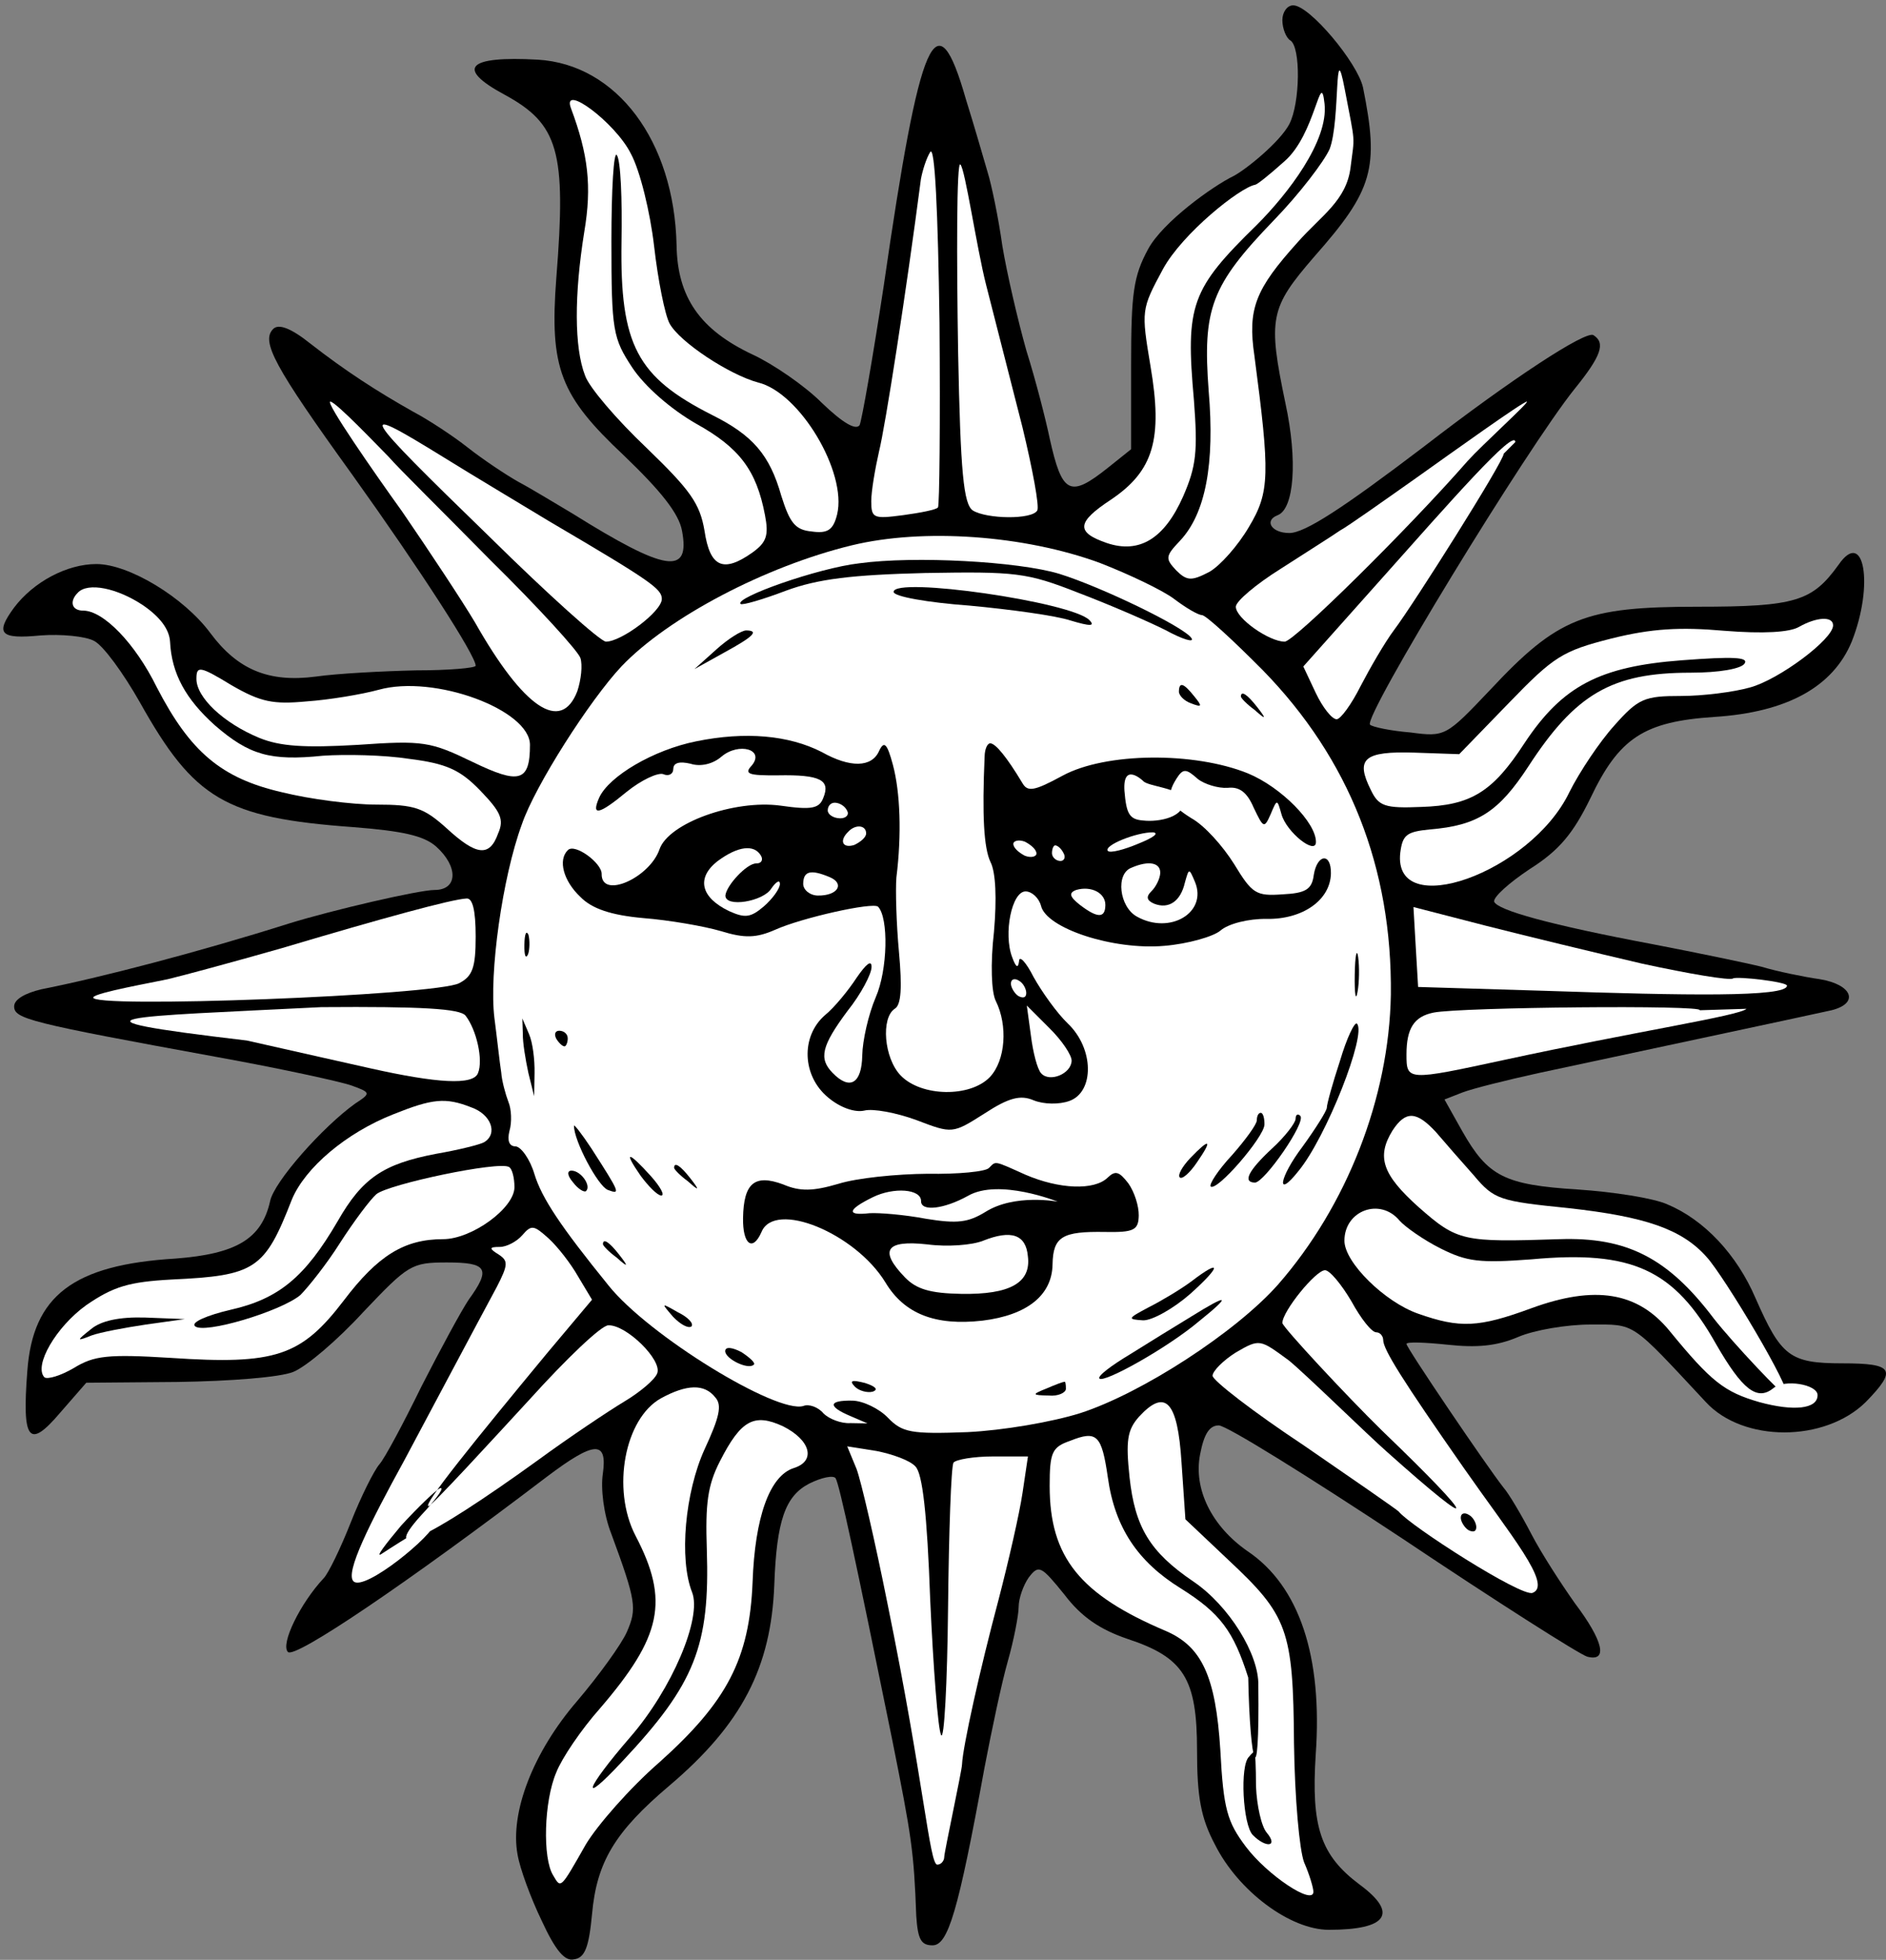 <?xml version="1.0" encoding="UTF-8" standalone="no"?>
<!DOCTYPE svg PUBLIC "-//W3C//DTD SVG 1.1//EN" "http://www.w3.org/Graphics/SVG/1.1/DTD/svg11.dtd">
<svg xmlns="http://www.w3.org/2000/svg" xmlns:xl="http://www.w3.org/1999/xlink" xmlns:dc="http://purl.org/dc/elements/1.1/" version="1.1" viewBox="40 60 284 295" width="284" height="295">
  <rect x="40" y="60" width="284" height="295" fill="#808080" stroke="none"/>
  <defs>
    <clipPath id="artboard_clip_path">
      <path d="M 40 60 L 324 60 L 324 355 L 40 355 Z"/>
    </clipPath>
  </defs>
  <g id="Sun_In_His_Splendor_(1)" fill-opacity="1" stroke-opacity="1" stroke="none" fill="none" stroke-dasharray="none">
    <title>Sun In His Splendor (1)</title>
    <g id="Sun_In_His_Splendor_(1)_Layer_2" clip-path="url(#artboard_clip_path)">
      <title>Layer 2</title>
      <g id="Graphic_703">
        <path d="M 233.103 63.023 C 233.103 64.308 233.687 65.709 234.271 66.06 C 235.906 66.994 235.789 75.521 234.154 78.674 C 232.753 81.361 227.62 85.525 225.744 86.5 C 222.625 88.014 215.115 93.392 212.896 97.48 C 210.677 101.568 210.326 104.137 210.326 114.883 L 210.326 127.615 L 206.822 130.418 C 201.099 134.973 199.931 134.389 198.062 125.98 C 197.478 123.176 195.96 117.219 194.558 112.781 C 193.273 108.226 191.638 101.217 190.937 97.012 C 190.353 92.808 189.302 87.785 188.718 85.916 C 188.134 83.93 186.732 79.025 185.447 74.937 C 181.009 59.402 178.556 65.125 173.066 103.086 C 171.431 113.832 169.796 123.176 169.445 123.994 C 168.861 124.812 166.876 123.644 163.722 120.607 C 161.152 118.037 156.363 114.766 153.326 113.365 C 145.384 109.627 141.997 104.721 141.88 96.896 C 141.529 81.244 132.886 69.68 120.972 68.98 C 110.343 68.396 108.591 70.264 115.949 74.236 C 124.126 78.674 125.294 82.762 123.775 101.801 C 122.724 115.467 124.359 119.555 133.937 128.549 C 139.544 133.922 142.23 137.31 142.697 139.879 C 143.982 146.654 140.244 146.07 126.228 137.31 C 123.658 135.791 120.038 133.572 118.052 132.521 C 116.183 131.469 112.679 129.133 110.46 127.381 C 108.24 125.629 104.503 123.176 102.283 122.008 C 96.677 118.855 92.005 115.818 86.749 111.73 C 83.829 109.394 81.96 108.693 81.142 109.51 C 79.273 111.379 81.259 115.117 93.056 131.469 C 103.335 145.836 111.628 158.685 111.628 160.203 C 111.628 160.553 107.54 160.904 102.634 160.904 C 97.611 161.021 90.837 161.371 87.566 161.838 C 80.441 162.773 75.769 160.787 71.681 155.297 C 67.71 149.924 59.417 144.902 54.511 144.902 C 50.072 144.902 45.05 147.588 42.13 151.443 C 39.21 155.414 40.027 156.232 46.101 155.648 C 49.138 155.414 52.876 155.764 54.161 156.465 C 55.562 157.166 58.599 161.371 61.052 165.693 C 69.228 180.293 73.9 183.096 93.173 184.498 C 100.648 185.082 103.802 185.783 105.671 187.418 C 109.058 190.455 108.941 193.959 105.437 193.959 C 103.101 193.959 90.019 196.996 83.595 198.982 C 69.929 203.303 55.095 207.158 46.218 208.91 C 43.765 209.494 42.13 210.428 42.13 211.48 C 42.13 213.348 44.349 213.932 72.499 219.072 C 82.193 220.824 91.304 222.809 92.939 223.393 C 95.859 224.445 95.859 224.561 93.523 226.08 C 88.617 229.584 81.259 237.877 80.675 240.797 C 79.39 246.52 75.536 248.74 66.425 249.441 C 51.007 250.375 44.933 255.047 44.115 266.377 C 43.298 276.889 44.349 278.174 49.021 272.684 L 52.992 268.129 L 66.775 268.012 C 74.718 267.895 82.193 267.311 84.179 266.494 C 86.165 265.676 90.837 261.705 94.691 257.5 C 101.466 250.375 101.933 250.025 107.306 250.025 C 113.38 250.025 113.964 250.959 110.576 255.631 C 109.408 257.383 106.255 263.223 103.451 268.713 C 100.765 274.203 97.962 279.459 97.144 280.393 C 96.326 281.328 94.341 285.299 92.822 289.154 C 91.304 293.008 89.435 296.863 88.734 297.563 C 85.23 301.301 82.193 307.492 83.361 308.66 C 84.413 309.711 101.349 298.264 122.374 282.262 C 129.499 276.889 131.484 276.772 130.783 281.795 C 130.433 284.014 130.9 287.986 132.068 290.906 C 135.806 301.068 135.923 302.119 134.404 305.623 C 133.587 307.492 130.199 312.164 126.929 316.018 C 120.271 323.727 116.767 332.838 117.935 339.145 C 118.285 341.248 119.921 345.686 121.556 349.074 C 123.658 353.629 125.06 355.264 126.462 354.914 C 128.097 354.68 128.681 353.045 129.148 348.139 C 129.849 340.313 132.535 335.758 140.828 328.75 C 151.691 319.522 156.13 310.996 156.597 298.498 C 156.947 288.92 158.232 285.182 161.853 283.313 C 163.722 282.379 165.474 282.029 165.824 282.496 C 166.408 283.43 168.861 294.877 174.351 321.859 C 177.271 336.459 177.621 338.678 177.972 348.373 C 178.206 351.877 178.673 352.811 180.425 352.811 C 182.761 352.811 184.279 347.789 188.251 326.063 C 189.302 320.574 190.82 313.332 191.755 310.061 C 192.689 306.791 193.39 303.053 193.39 301.885 C 193.39 300.6 194.091 298.615 194.908 297.447 C 196.427 295.461 196.777 295.695 200.281 300.016 C 202.851 303.404 205.654 305.272 209.742 306.674 C 218.269 309.477 220.255 312.631 220.255 323.494 C 220.255 330.502 220.839 333.656 222.941 337.627 C 226.445 344.635 234.271 350.475 240.111 350.475 C 248.871 350.475 250.623 348.022 244.783 343.701 C 238.826 339.262 237.425 334.94 238.126 324.078 C 239.177 309.361 235.673 298.731 227.847 293.475 C 222.474 289.738 219.671 284.131 220.722 278.875 C 221.306 275.838 222.124 274.553 223.525 274.553 C 224.693 274.553 237.074 282.262 251.207 291.606 C 265.341 301.068 277.839 309.01 279.007 309.361 C 282.16 310.178 281.459 307.025 277.138 301.301 C 275.152 298.498 272.115 293.826 270.597 290.906 C 269.078 287.986 267.21 284.832 266.392 283.897 C 263.822 280.627 251.792 262.873 251.792 262.289 C 251.792 261.938 254.595 262.055 257.982 262.406 C 262.304 262.873 265.341 262.639 268.611 261.238 C 271.064 260.186 275.97 259.369 279.474 259.369 C 286.365 259.369 285.431 258.785 296.878 271.049 C 302.484 277.123 314.748 277.123 320.939 271.049 C 325.728 266.143 325.144 265.209 317.435 265.209 C 309.492 265.209 308.207 264.158 304.353 255.398 C 301.55 248.857 296.644 243.6 291.037 241.264 C 288.935 240.33 282.861 239.395 277.605 239.045 C 266.509 238.344 264.056 237.059 260.201 230.285 L 257.515 225.496 L 260.201 224.445 C 261.72 223.861 266.859 222.576 271.648 221.525 C 282.511 219.189 312.179 212.881 315.8 212.064 C 320.005 211.012 318.953 208.209 314.048 207.391 C 311.595 207.041 307.623 206.223 305.287 205.523 C 302.951 204.939 295.593 203.42 288.935 202.135 C 273.4 199.215 265.457 196.996 264.99 195.711 C 264.873 195.01 267.21 192.908 270.363 190.805 C 274.802 188.002 276.904 185.432 279.474 180.176 C 283.796 171.066 287.533 168.613 298.162 167.912 C 309.142 167.211 316.033 163.357 318.837 156.582 C 322.224 148.055 320.705 139.412 316.851 145.019 C 312.88 150.508 310.427 151.326 295.593 151.326 C 278.656 151.326 274.568 152.961 264.406 163.824 C 257.748 170.832 257.632 170.949 252.376 170.248 C 249.455 170.014 246.652 169.43 246.302 169.08 C 245.251 167.912 269.896 127.498 277.138 118.504 C 281.109 113.598 281.81 111.613 279.941 110.445 C 278.773 109.744 267.677 116.986 254.361 127.264 C 242.214 136.492 236.49 140.23 234.154 140.23 C 231.468 140.23 230.3 138.361 232.402 137.543 C 234.855 136.609 235.439 129.367 233.57 120.723 C 230.884 107.875 231.234 106.357 237.892 98.648 C 246.769 88.603 247.703 85.332 245.251 73.185 C 244.433 69.447 237.191 60.803 234.738 60.803 C 233.804 60.803 233.103 61.855 233.103 63.023 Z" fill="black"/>
      </g>
      <g id="Graphic_702">
        <path d="M 134.988 83.113 C 136.39 85.683 137.908 91.99 138.492 97.012 C 139.076 102.152 140.128 107.408 140.828 108.693 C 142.347 111.496 149.822 116.402 154.144 117.57 C 160.451 119.088 167.576 131.119 166.058 137.426 C 165.474 139.762 164.656 140.346 162.203 139.996 C 159.751 139.762 158.933 138.711 157.648 134.623 C 155.896 128.432 153.326 125.512 147.253 122.476 C 135.923 116.752 133.353 111.963 133.587 96.428 C 133.703 90.004 133.47 84.164 132.886 83.346 C 132.419 82.646 132.068 88.486 132.068 96.312 C 132.068 109.861 132.302 110.912 135.222 115.351 C 137.091 118.154 140.945 121.541 144.8 123.76 C 151.341 127.381 153.91 130.769 155.195 137.543 C 155.779 140.58 155.429 141.631 153.326 143.15 C 148.888 146.303 146.902 145.369 146.085 139.879 C 145.384 135.791 143.982 133.805 137.324 127.381 C 132.886 123.176 128.681 118.271 128.097 116.519 C 126.462 112.314 126.462 104.371 127.98 94.91 C 129.148 88.019 128.564 83.23 125.994 76.338 C 124.476 72.367 132.652 78.441 134.988 83.113 Z" fill="#FFFFFF"/>
      </g>
      <g id="Graphic_701">
        <path d="M 235.439 96.428 C 229.015 103.553 227.847 106.473 228.898 113.598 C 231.234 131.353 231.234 134.039 228.08 139.295 C 226.445 142.098 223.759 145.135 222.124 146.07 C 219.437 147.471 218.736 147.471 217.101 145.836 C 215.466 144.084 215.466 143.734 217.685 141.398 C 221.539 137.31 222.941 129.834 222.007 118.855 C 221.072 106.473 222.357 102.969 231.818 93.158 C 235.673 89.187 239.41 84.281 240.228 82.412 C 241.863 78.09 240.861 64.857 242.5 73.45 C 244.139 82.043 243.991 80.191 243.371 85.201 C 242.75 90.21 238.943 92.457 235.439 96.428 Z" fill="#FFFFFF"/>
      </g>
      <g id="Graphic_700">
        <path d="M 181.242 136.375 C 181.009 136.726 178.556 137.193 175.986 137.543 C 171.548 138.127 171.197 138.01 171.197 135.441 C 171.197 133.922 171.781 130.535 172.365 127.965 C 173.3 124.228 176.453 104.021 178.673 86.967 C 178.906 85.683 179.49 83.814 180.074 82.879 C 180.775 81.828 181.242 91.756 181.476 108.576 C 181.593 123.644 181.476 136.141 181.242 136.375 Z" fill="#FFFFFF"/>
      </g>
      <g id="Graphic_699">
        <path d="M 229.249 93.859 C 219.32 103.553 218.503 105.889 219.787 120.256 C 220.371 127.965 220.138 130.185 218.152 134.74 C 215.349 141.047 211.611 143.383 206.705 141.748 C 201.917 140.113 202.15 138.594 207.29 135.207 C 213.714 130.885 215.115 126.096 213.246 115.117 C 211.845 106.707 211.845 106.59 215.115 100.517 C 218.035 95.144 226.731 88.201 229.009 87.812 C 229.346 87.754 231.142 86.316 233.361 84.33 C 238.15 80.242 238.843 70.024 239.454 75.626 C 240.065 81.228 233.921 89.187 229.249 93.859 Z" fill="#FFFFFF"/>
      </g>
      <g id="Graphic_698">
        <path d="M 188.484 102.853 C 189.886 108.342 192.339 117.92 193.974 124.344 C 195.492 130.652 196.544 136.258 196.193 136.842 C 195.376 138.244 188.601 138.127 186.499 136.842 C 185.097 135.908 184.63 131.119 184.279 113.131 C 184.046 99.115 184.034 84.065 184.618 84.766 C 185.319 85.35 187.083 97.363 188.484 102.853 Z" fill="#FFFFFF"/>
      </g>
      <g id="Graphic_697">
        <path d="M 106.722 128.783 C 111.044 131.469 118.285 135.791 122.724 138.478 C 138.025 147.471 139.66 148.639 139.66 150.158 C 139.66 152.027 133.587 156.582 131.251 156.582 C 130.433 156.582 122.49 149.457 113.73 140.814 C 93.99 121.658 93.29 120.49 106.722 128.783 Z" fill="#FFFFFF"/>
      </g>
      <g id="Graphic_696">
        <path d="M 261.019 129.367 C 252.025 139.646 234.855 156.582 233.453 156.582 C 231.117 156.582 226.095 153.078 226.095 151.326 C 226.095 150.508 229.132 147.939 232.869 145.603 C 236.49 143.266 240.578 140.697 241.746 139.879 C 243.031 139.178 248.287 135.441 253.427 131.82 C 258.683 128.082 269.334 120.452 269.918 120.452 C 270.385 120.452 263.121 127.031 261.019 129.367 Z" fill="#FFFFFF"/>
      </g>
      <g id="Graphic_695">
        <path d="M 98.546 128.783 C 99.831 130.301 106.839 137.193 113.847 144.318 C 120.972 151.326 127.046 157.984 127.396 159.035 C 127.747 160.086 127.513 162.305 126.929 164.057 C 124.476 170.365 118.869 166.627 111.511 153.662 C 109.642 150.508 104.62 142.916 100.531 136.959 C 96.326 131.119 88.926 120.452 89.744 120.452 C 90.561 120.452 97.144 127.381 98.546 128.783 Z" fill="#FFFFFF"/>
      </g>
      <g id="Graphic_694">
        <path d="M 266.436 128.286 C 266.436 129.454 252.843 150.975 249.923 154.83 C 248.521 156.699 246.302 160.553 244.9 163.24 C 243.498 166.043 241.863 168.262 241.279 168.262 C 240.578 168.262 239.177 166.51 238.126 164.291 L 236.257 160.32 L 247.82 147.355 C 258.332 135.557 268.177 124.326 268.177 126.545 Z" fill="#FFFFFF"/>
      </g>
      <g id="Graphic_692">
        <path d="M 61.519 151.092 C 64.089 152.844 65.49 154.713 65.607 156.582 C 65.841 161.371 67.943 165.225 72.382 169.197 C 77.521 173.635 80.675 174.57 88.617 173.752 C 92.005 173.518 97.845 173.635 101.583 174.219 C 107.189 174.92 109.292 175.855 112.329 179.008 C 115.365 182.162 115.949 183.33 115.015 185.432 C 113.73 189.053 111.745 188.82 107.189 184.615 C 103.802 181.578 102.4 181.111 96.677 181.111 C 93.056 181.111 86.632 180.293 82.427 179.242 C 73.316 177.139 68.644 173.168 63.622 163.473 C 60.351 156.816 55.562 151.91 52.525 151.91 C 50.773 151.91 50.423 150.508 51.708 149.223 C 53.226 147.588 57.665 148.523 61.519 151.092 Z" fill="#FFFFFF"/>
      </g>
      <g id="Graphic_691">
        <path d="M 316.033 154.129 C 316.033 156.232 307.857 162.305 303.535 163.473 C 301.082 164.174 296.41 164.758 293.14 164.758 C 287.65 164.758 286.716 165.109 283.095 169.197 C 280.875 171.65 277.839 176.205 276.32 179.242 C 270.48 191.389 249.689 198.748 250.857 188.352 C 251.207 185.666 251.792 185.199 255.296 184.848 C 262.537 184.264 265.691 182.162 270.13 175.387 C 277.255 164.408 282.744 161.254 294.541 161.254 C 298.863 161.254 302.25 160.67 302.718 159.853 C 303.302 158.918 300.966 158.801 293.257 159.385 C 280.875 160.32 275.269 163.24 269.546 171.883 C 264.757 179.242 261.486 181.227 254.011 181.461 C 248.521 181.695 247.587 181.344 246.419 178.891 C 244.083 174.219 245.367 173.051 252.96 173.285 L 259.734 173.518 L 267.21 165.81 C 273.984 158.801 275.269 157.984 282.628 156.115 C 288.701 154.596 293.023 154.363 299.681 154.947 C 305.521 155.414 309.492 155.18 310.894 154.363 C 313.58 152.844 316.033 152.728 316.033 154.129 Z" fill="#FFFFFF"/>
      </g>
      <g id="Graphic_690">
        <path d="M 86.165 165.576 C 89.552 165.342 94.458 164.525 97.027 163.824 C 105.437 161.488 119.804 166.861 119.804 172.117 C 119.804 177.723 118.169 178.074 111.16 174.687 C 104.853 171.65 103.802 171.416 93.874 172.117 C 85.814 172.584 82.193 172.35 79.04 171.066 C 73.667 168.846 69.579 164.992 69.579 162.189 C 69.579 160.203 70.046 160.203 74.835 163.123 C 79.273 165.693 81.142 166.043 86.165 165.576 Z" fill="#FFFFFF"/>
      </g>
      <g id="Graphic_689">
        <path d="M 111.628 200.967 C 111.628 205.639 111.16 206.924 109.175 207.975 C 105.904 209.844 52.889 211.856 54.057 210.104 C 54.408 209.403 63.154 207.859 65.257 207.391 C 67.242 206.924 75.068 204.822 82.427 202.719 C 97.728 198.164 108.007 195.361 110.226 195.244 C 111.16 195.127 111.628 196.996 111.628 200.967 Z" fill="#FFFFFF"/>
      </g>
      <g id="Graphic_688">
        <path d="M 287.3 205.055 C 294.308 206.574 300.498 207.625 300.966 207.275 C 301.55 206.924 309.086 207.779 309.086 208.363 C 309.086 210.115 293.724 209.844 272.816 209.143 L 253.544 208.559 L 253.193 202.602 L 252.843 196.529 L 263.705 199.332 C 269.662 200.85 280.291 203.42 287.3 205.055 Z" fill="#FFFFFF"/>
      </g>
      <g id="Graphic_687">
        <path d="M 110.109 212.881 C 111.745 214.984 112.796 219.539 111.978 221.525 C 111.277 223.393 105.788 223.043 95.859 220.824 C 93.29 220.24 84.88 218.371 77.171 216.619 C 47.168 213.086 58.724 213.086 88.384 211.596 C 103.568 211.48 109.292 211.83 110.109 212.881 Z" fill="#FFFFFF"/>
      </g>
      <g id="Graphic_686">
        <path d="M 302.993 211.845 C 301.942 212.896 286.482 215.217 266.509 219.539 C 251.908 222.693 251.792 222.693 251.792 218.721 C 251.792 214.75 252.96 212.998 255.88 212.414 C 259.968 211.596 296.761 211.246 295.943 212.064 Z" fill="#FFFFFF"/>
      </g>
      <g id="Graphic_685">
        <path d="M 110.927 226.664 C 113.964 227.715 115.015 230.635 112.913 231.92 C 112.329 232.27 109.058 233.088 105.671 233.672 C 97.728 235.191 94.574 237.293 90.837 243.834 C 85.931 252.244 81.96 255.514 74.718 257.15 C 71.214 257.967 68.761 259.018 69.345 259.602 C 70.63 260.887 82.31 257.383 85.23 254.93 C 86.398 253.762 89.201 250.258 91.187 247.105 C 93.29 243.834 95.742 240.564 96.677 239.746 C 98.546 238.227 115.132 234.723 116.65 235.658 C 117.117 235.891 117.468 237.293 117.468 238.695 C 117.468 241.848 111.044 246.52 106.722 246.52 C 100.882 246.52 96.91 248.973 91.771 255.748 C 85.347 264.158 81.492 265.443 65.724 264.391 C 56.263 263.807 54.161 264.041 51.124 265.91 C 49.138 267.078 47.152 267.662 46.685 267.311 C 45.05 265.559 48.437 259.719 52.992 256.449 C 57.081 253.645 59.417 252.945 65.841 252.594 C 78.456 252.01 79.857 251.076 83.945 240.564 C 85.931 235.775 92.122 230.518 99.247 227.715 C 105.087 225.379 107.072 225.145 110.927 226.664 Z" fill="#FFFFFF"/>
      </g>
      <g id="Graphic_684">
        <path d="M 256.23 230.402 C 257.515 231.92 260.085 234.84 261.953 236.943 C 264.99 240.564 265.808 240.797 276.203 241.848 C 287.767 243.133 293.257 245.002 296.994 249.207 C 299.564 252.01 309.904 269.228 309.086 270.162 C 308.736 270.396 300.966 262.172 298.046 258.434 C 291.154 249.324 284.964 246.17 274.802 246.52 C 260.318 246.988 259.5 246.871 253.66 241.732 C 248.171 236.826 247.236 234.139 249.689 230.168 C 251.675 227.131 253.31 227.248 256.23 230.402 Z" fill="#FFFFFF"/>
      </g>
      <g id="Graphic_683">
        <path d="M 250.74 243.717 C 251.558 244.652 254.361 246.637 256.931 247.922 C 260.902 249.908 262.771 250.141 270.597 249.557 C 285.781 248.156 292.089 251.076 298.396 262.289 C 302.367 269.18 304.587 270.932 307.039 268.947 C 308.675 267.545 313.697 268.363 313.697 269.998 C 313.697 272.1 310.076 272.451 304.937 271.049 C 299.681 269.531 297.695 268.012 291.388 260.303 C 286.599 254.463 280.175 253.412 270.597 256.916 C 262.654 259.836 259.851 259.953 253.544 257.734 C 248.521 255.982 242.447 250.025 242.447 246.754 C 242.447 242.199 247.82 240.213 250.74 243.717 Z" fill="#FFFFFF"/>
      </g>
      <g id="Graphic_682">
        <path d="M 127.046 252.127 L 129.148 255.631 L 122.374 263.691 C 111.745 276.539 103.489 286.7 104.541 286.7 C 105.008 286.7 114.314 276.539 119.804 270.582 C 125.294 264.508 130.55 259.486 131.601 259.486 C 134.287 259.369 139.777 264.742 138.96 266.727 C 138.609 267.662 136.39 269.531 134.054 270.932 C 131.718 272.334 125.761 276.305 120.972 279.809 C 104.152 291.957 96.443 295.461 104.152 287.285 C 106.021 285.182 106.956 283.781 106.255 284.014 C 105.671 284.248 102.984 286.818 100.415 289.621 C 97.962 292.541 96.56 294.41 97.378 293.943 C 98.079 293.475 105.411 288.727 105.411 289.311 C 105.411 290.946 94.861 299.65 93.225 298.015 C 91.941 296.73 95.626 289.387 100.882 279.809 C 103.685 274.553 112.445 258.084 114.781 253.762 C 116.533 250.375 116.533 249.791 115.132 248.857 C 113.613 247.922 113.613 247.689 115.249 247.689 C 116.3 247.689 117.818 246.871 118.636 245.936 C 120.038 244.301 120.388 244.418 122.607 246.404 C 124.009 247.689 125.994 250.258 127.046 252.127 Z" fill="#FFFFFF"/>
      </g>
      <g id="Graphic_681">
        <path d="M 243.498 255.865 C 244.9 258.434 246.535 260.537 247.236 260.537 C 247.82 260.537 248.287 261.121 248.287 261.705 C 248.287 263.107 251.207 267.779 260.435 280.977 C 267.443 291.022 273.825 298.588 270.788 299.756 C 269.153 300.457 252.259 289.621 250.623 287.518 C 250.273 287.168 243.849 282.729 236.373 277.59 C 228.781 272.568 222.591 267.779 222.591 267.078 C 222.591 266.377 224.226 264.742 226.095 263.574 C 229.716 261.471 229.716 261.588 234.037 264.742 C 236.373 266.611 245.939 275.969 248.859 278.538 C 263.109 291.27 262.641 289.284 248.158 275.385 C 242.785 270.128 233.103 259.719 233.103 259.135 C 233.103 257.383 238.126 251.193 239.527 251.193 C 240.228 251.193 241.98 253.295 243.498 255.865 Z" fill="#FFFFFF"/>
      </g>
      <g id="Graphic_680">
        <path d="M 147.72 270.348 C 148.771 271.516 148.304 273.385 146.085 278.174 C 143.165 284.598 142.23 294.643 144.216 299.666 C 145.734 303.52 141.179 314.266 134.872 321.508 C 128.097 329.334 127.163 332.137 133.703 325.129 C 144.683 313.449 146.902 307.725 146.435 293.242 C 146.201 286.35 146.552 283.547 148.421 279.926 C 151.574 273.736 153.56 272.684 157.882 274.67 C 162.087 276.772 162.904 279.926 159.517 280.977 C 155.896 282.145 153.677 288.336 153.326 298.147 C 152.859 309.711 149.472 316.135 139.31 325.246 C 134.872 329.1 129.966 334.707 128.214 337.627 C 124.359 344.402 124.476 344.285 123.308 342.299 C 121.673 339.729 121.906 331.086 123.775 326.764 C 124.593 324.662 127.513 320.34 130.316 317.186 C 139.66 306.324 140.828 300.951 135.689 291.139 C 132.068 284.131 134.054 273.502 139.544 270.465 C 143.398 268.363 146.085 268.246 147.72 270.348 Z" fill="#FFFFFF"/>
      </g>
      <g id="Graphic_679">
        <path d="M 217.919 280.16 L 218.503 288.686 L 224.927 294.76 C 233.921 303.17 234.738 305.272 234.855 322.443 C 234.972 330.736 235.673 338.445 236.373 340.313 C 237.191 342.182 237.775 344.168 237.775 344.752 C 237.775 346.854 230.884 342.299 227.613 337.977 C 224.81 334.24 224.226 332.371 223.759 323.377 C 223.058 312.281 220.955 307.842 215.583 305.506 C 202.617 300.016 198.062 294.41 198.062 283.664 C 198.062 278.641 198.412 277.824 201.099 276.889 C 205.187 275.254 205.888 275.955 206.822 282.379 C 207.874 289.971 211.378 295.111 217.802 299.082 C 223.759 302.82 225.744 305.506 227.964 312.514 C 228.213 325.683 229.694 330.72 229.482 313.682 C 229.599 309.01 225.044 301.652 219.671 298.031 C 213.13 293.592 210.91 289.854 210.093 282.379 C 209.509 276.889 209.742 275.254 211.494 273.268 C 215.466 268.947 217.335 270.816 217.919 280.16 Z" fill="#FFFFFF"/>
      </g>
      <g id="Graphic_678">
        <path d="M 177.855 280.744 C 178.906 281.795 179.607 287.752 180.074 300.834 C 180.542 311.113 181.242 320.223 181.71 321.158 C 182.177 322.092 182.644 313.449 182.761 302.002 C 182.878 290.555 183.228 280.744 183.578 280.16 C 183.929 279.693 186.615 279.225 189.535 279.225 L 194.792 279.225 L 193.974 284.715 C 193.507 287.869 191.871 294.994 190.353 300.834 C 187.55 311.346 184.98 322.91 184.863 325.596 C 184.863 326.414 182.188 338.796 182.188 339.497 C 182.188 340.081 181.721 340.665 181.137 340.665 C 179.968 340.665 179.14 328.283 173.65 301.418 C 171.781 292.074 169.679 282.963 168.978 281.094 L 167.576 277.707 L 172.015 278.408 C 174.351 278.875 177.037 279.809 177.855 280.744 Z" fill="#FFFFFF"/>
      </g>
      <g id="Group_706">
        <g id="Graphic_693">
          <path d="M 205.597 144.722 C 210.007 146.435 215.104 148.86 216.834 150.175 C 218.563 151.49 220.413 152.574 220.997 152.584 C 221.581 152.594 225.72 156.405 230.197 160.922 C 243.166 174.233 249.656 190.584 249.439 209.739 C 249.167 225.271 242.809 241.515 232.439 253.367 C 226.123 260.499 211.944 269.714 202.662 272.707 C 198.434 274.035 191.052 275.308 185.674 275.564 C 177.14 275.883 175.859 275.627 173.679 273.369 C 172.417 272.062 169.985 270.851 168.35 270.823 C 164.73 270.759 164.597 271.692 168.076 273.154 L 170.627 274.25 L 168.057 274.205 C 166.654 274.298 164.797 273.564 163.994 272.733 C 163.193 271.784 161.8 271.292 160.976 271.628 C 156.983 272.844 137.68 261.058 131.621 253.476 C 124.416 244.589 121.57 240.334 120.465 236.693 C 119.803 234.462 118.434 232.569 117.617 232.554 C 116.682 232.538 116.346 231.714 116.723 230.202 C 117.096 228.924 117.014 226.936 116.565 225.877 C 116.118 224.701 115.569 222.706 115.475 221.419 C 115.264 220.13 114.862 216.385 114.45 213.224 C 113.631 206.551 115.636 192.1 118.579 184.09 C 120.55 178.284 128.836 165.345 133.598 160.288 C 140.618 152.934 155.238 145.245 168.261 142.084 C 179.054 139.469 194.222 140.552 205.597 144.722 Z" fill="#FFFFFF"/>
        </g>
        <g id="Graphic_677">
          <path d="M 169.382 144.791 C 163.178 145.5 150.6 149.954 151.518 150.904 C 151.748 151.142 154.8 150.261 158.328 148.92 C 163.149 147.135 168.3 146.524 179.286 146.249 C 192.958 146.02 194.591 146.165 202.365 149.222 C 206.891 150.936 212.804 153.493 215.468 154.824 C 218.129 156.272 219.873 156.77 219.418 156.061 C 218.395 154.408 205.885 148.349 199.494 146.368 C 193.335 144.508 177.696 143.651 169.382 144.791 Z" fill="black"/>
        </g>
        <g id="Graphic_676">
          <path d="M 174.564 149.087 C 174.551 149.788 179.676 150.695 185.976 151.155 C 192.157 151.73 199.034 152.668 201.24 153.408 C 204.146 154.276 204.963 154.29 204.045 153.34 C 201.406 150.607 174.604 146.751 174.564 149.087 Z" fill="black"/>
        </g>
        <g id="Graphic_675">
          <path d="M 147.894 157.733 L 144.571 160.713 L 149.054 158.221 C 153.418 155.844 154.368 154.926 152.383 154.891 C 151.682 154.879 149.675 156.129 147.894 157.733 Z" fill="black"/>
        </g>
        <g id="Graphic_674">
          <path d="M 217.525 164.089 C 217.515 164.673 218.319 165.505 219.363 165.873 C 220.988 166.486 221.107 166.371 219.849 164.83 C 218.249 162.816 217.552 162.571 217.525 164.089 Z" fill="black"/>
        </g>
        <g id="Graphic_673">
          <path d="M 226.858 164.836 C 226.854 165.069 227.772 166.02 228.926 166.858 C 230.651 168.407 230.77 168.292 229.284 166.397 C 227.799 164.502 226.874 163.902 226.858 164.836 Z" fill="black"/>
        </g>
        <g id="Graphic_672">
          <path d="M 144.849 171.582 C 138.401 172.871 131.673 176.843 130.215 180.088 C 128.998 182.87 130.17 182.657 134.318 179.225 C 136.57 177.395 139.043 176.27 139.856 176.518 C 140.668 176.883 141.374 176.545 141.389 175.727 C 141.405 174.793 142.343 174.576 143.972 174.954 C 145.482 175.448 147.359 175.014 148.664 173.868 C 151.272 171.694 155.224 172.814 153.196 175.232 C 152.006 176.496 152.703 176.742 157.143 176.703 C 163.57 176.582 165.074 177.425 163.976 180.093 C 163.363 181.718 162.191 181.931 157.53 181.266 C 150.537 180.326 140.662 183.892 139.308 187.84 C 137.831 192.137 130.531 195.397 130.599 191.543 C 130.627 189.908 126.591 186.917 125.521 187.95 C 123.977 189.442 124.856 192.611 127.384 194.992 C 129.106 196.774 132.009 197.759 136.908 198.195 C 140.758 198.496 145.999 199.405 148.556 200.151 C 152.158 201.265 153.912 201.179 156.737 199.943 C 160.74 198.144 171.412 195.76 172.218 196.475 C 173.824 198.139 173.688 205.963 171.862 210.137 C 170.767 212.688 169.88 216.644 169.841 218.863 C 169.768 223.068 167.995 224.205 165.356 221.472 C 163.291 219.333 163.674 217.471 167.622 212.166 C 169.652 209.631 171.223 206.621 171.241 205.57 C 171.262 204.402 170.432 205.089 168.994 207.166 C 167.793 209.015 165.644 211.664 164.222 212.807 C 160.545 216.014 160.791 221.976 164.707 225.199 C 166.549 226.75 168.756 227.489 170.163 227.163 C 171.454 226.835 174.948 227.48 177.966 228.584 C 183.42 230.666 183.42 230.666 188.263 227.596 C 191.926 225.207 193.686 224.77 195.657 225.622 C 197.165 226.233 199.501 226.274 201.029 225.716 C 204.791 224.38 204.788 217.838 200.766 214.029 C 199.158 212.483 196.877 209.289 195.631 207.047 C 194.502 204.808 193.469 203.739 193.453 204.673 C 193.316 205.839 192.969 205.599 192.412 204.071 C 191.072 200.543 192.352 194.14 194.454 194.176 C 195.388 194.193 196.423 195.145 196.753 196.319 C 197.511 199.72 207.617 203.051 215.339 202.368 C 218.848 202.079 222.723 200.978 223.79 200.062 C 224.976 199.032 228.027 198.267 230.713 198.314 C 236.202 198.41 240.342 195.445 240.412 191.474 C 240.467 188.321 238.361 188.518 237.838 191.663 C 237.566 193.878 236.622 194.445 233.114 194.618 C 229.137 194.899 228.559 194.538 225.834 190.051 C 224.129 187.335 221.379 184.249 219.412 183.164 C 215.945 181 215.499 179.824 217.18 177.167 C 218.141 175.665 218.608 175.673 220.334 177.222 C 221.37 178.058 223.462 178.678 224.866 178.586 C 226.622 178.383 227.775 179.221 228.786 181.575 C 230.251 184.638 230.366 184.757 231.339 182.554 C 232.314 180.235 232.314 180.235 232.974 182.583 C 233.744 185.283 238.123 188.747 238.158 186.762 C 238.208 183.842 232.928 178.493 227.941 176.42 C 219.821 173.124 206.501 173.242 200.015 176.75 C 195.651 179.127 194.715 179.228 193.922 177.812 C 191.651 174.034 189.936 171.902 189.119 171.887 C 188.652 171.879 188.285 172.807 188.267 173.858 C 187.878 182.73 188.143 187.641 189.157 189.762 C 189.948 191.294 190.112 195.269 189.674 200.285 C 189.124 205.065 189.282 209.39 189.96 210.687 C 191.766 214.34 191.44 219.591 189.06 222.119 C 186.085 225.222 178.727 225.093 175.629 221.885 C 173.105 219.271 172.627 213.188 174.754 211.823 C 175.698 211.255 175.86 208.688 175.37 203.306 C 174.976 199.093 174.832 193.951 174.981 192.084 C 175.796 185.556 175.556 179.244 174.459 175.136 C 173.582 171.85 173.121 171.491 172.394 172.997 C 171.298 175.548 168.026 175.608 163.746 173.197 C 158.767 170.657 152.235 170.075 144.849 171.582 Z" fill="black"/>
        </g>
        <g id="Graphic_671">
          <path d="M 212.14 177.552 C 212.826 178.382 217.748 178.626 218.186 180.269 C 218.723 182.966 214.495 183.779 212.163 183.504 C 210.063 183.351 209.61 182.525 209.321 179.016 C 209.048 174.572 212.14 177.552 212.14 177.552 Z" fill="#FFFFFF"/>
        </g>
        <g id="Graphic_670">
          <path d="M 167.564 182.025 C 167.904 182.615 167.426 183.191 166.492 183.174 C 165.441 183.156 164.634 182.558 164.644 181.974 C 164.656 181.273 165.131 180.814 165.715 180.825 C 166.416 180.837 167.225 181.318 167.564 182.025 Z" fill="#FFFFFF"/>
        </g>
        <g id="Graphic_669">
          <path d="M 170.424 185.463 C 170.414 186.047 169.584 186.733 168.642 187.184 C 166.88 187.737 166.316 186.559 167.742 185.182 C 168.814 184.033 170.446 184.178 170.424 185.463 Z" fill="#FFFFFF"/>
        </g>
        <g id="Graphic_668">
          <path d="M 211.401 186.996 C 209.283 187.893 207.171 188.441 206.826 188.084 C 206.14 187.254 211.198 185.24 213.651 185.283 C 214.583 185.416 213.637 186.1 211.401 186.996 Z" fill="#FFFFFF"/>
        </g>
        <g id="Graphic_667">
          <path d="M 196.072 188.48 C 196.064 188.948 195.242 189.167 194.314 188.8 C 193.388 188.317 192.583 187.602 192.593 187.018 C 192.601 186.551 193.423 186.331 194.351 186.698 C 195.277 187.182 196.082 187.897 196.072 188.48 Z" fill="#FFFFFF"/>
        </g>
        <g id="Graphic_666">
          <path d="M 200.161 188.435 C 200.502 189.025 200.258 189.605 199.674 189.595 C 198.973 189.583 198.4 188.988 198.41 188.404 C 198.422 187.704 198.664 187.241 198.897 187.245 C 199.248 187.251 199.823 187.728 200.161 188.435 Z" fill="#FFFFFF"/>
        </g>
        <g id="Graphic_665">
          <path d="M 154.595 188.808 C 154.935 189.398 154.691 189.978 153.874 189.964 C 152.472 189.939 149.377 193.273 149.233 194.789 C 149.201 196.658 154.942 195.706 156.144 193.741 C 156.863 192.703 157.453 192.362 157.441 193.063 C 157.429 193.764 156.351 195.264 155.046 196.409 C 153.03 198.126 152.211 198.229 149.777 197.135 C 145.49 195.074 144.84 192.142 148.039 189.628 C 151.116 187.345 153.574 187.038 154.595 188.808 Z" fill="#FFFFFF"/>
        </g>
        <g id="Graphic_664">
          <path d="M 214.713 191.376 C 214.699 192.193 214.092 193.468 213.379 194.156 C 212.547 194.96 212.654 195.546 213.814 196.033 C 216.018 196.889 217.793 195.635 218.425 192.843 C 219.048 190.634 219.048 190.634 219.946 192.752 C 221.852 197.342 216.185 200.747 211.21 197.974 C 208.548 196.525 207.935 191.491 210.404 190.6 C 212.994 189.477 214.739 189.858 214.713 191.376 Z" fill="#FFFFFF"/>
        </g>
        <g id="Graphic_663">
          <path d="M 164.936 192.026 C 167.255 193.001 166.171 194.851 163.135 194.798 C 161.967 194.778 160.93 193.942 160.947 193.007 C 160.979 191.139 162.036 190.807 164.936 192.026 Z" fill="#FFFFFF"/>
        </g>
        <g id="Graphic_662">
          <path d="M 206.45 196.255 C 206.416 198.24 205.248 198.22 202.596 196.188 C 201.098 194.993 200.875 194.405 202.051 193.959 C 204.282 193.297 206.483 194.386 206.45 196.255 Z" fill="#FFFFFF"/>
        </g>
        <g id="Graphic_661">
          <path d="M 194.537 209.481 C 194.525 210.182 194.056 210.291 193.361 209.928 C 192.783 209.568 192.216 208.623 192.226 208.039 C 192.238 207.339 192.824 207.232 193.402 207.593 C 194.097 207.955 194.547 208.898 194.537 209.481 Z" fill="#FFFFFF"/>
        </g>
        <g id="Graphic_660">
          <path d="M 201.369 219.647 C 201.334 221.633 198.04 222.977 196.78 221.553 C 196.206 220.959 195.55 218.378 195.243 215.919 L 194.621 211.352 L 197.951 214.681 C 199.904 216.584 201.383 218.83 201.369 219.647 Z" fill="#FFFFFF"/>
        </g>
        <g id="Graphic_659">
          <path d="M 118.964 202.204 C 118.936 203.839 119.159 204.427 119.524 203.616 C 119.769 202.919 119.794 201.518 119.575 200.696 C 119.237 199.99 118.993 200.569 118.964 202.204 Z" fill="black"/>
        </g>
        <g id="Graphic_658">
          <path d="M 244.001 206.723 C 243.95 209.643 244.163 210.815 244.423 209.301 C 244.681 207.903 244.722 205.568 244.515 204.045 C 244.306 202.64 244.052 203.804 244.001 206.723 Z" fill="black"/>
        </g>
        <g id="Graphic_657">
          <path d="M 241.789 219.652 C 240.679 223.02 239.806 226.159 239.796 226.743 C 239.788 227.21 238.106 229.868 236.191 232.521 C 232.603 237.248 232.077 240.627 235.541 236.248 C 239.719 231.181 245.831 215.634 244.339 214.089 C 243.995 213.733 242.782 216.281 241.789 219.652 Z" fill="black"/>
        </g>
        <g id="Graphic_656">
          <path d="M 118.73 215.635 C 118.707 216.919 119.13 219.497 119.562 221.49 L 120.435 225.01 L 120.496 221.507 C 120.531 219.521 120.226 216.946 119.664 215.651 L 118.654 213.297 L 118.73 215.635 Z" fill="black"/>
        </g>
        <g id="Graphic_655">
          <path d="M 123.741 216.306 C 124.082 216.896 124.655 217.491 125.006 217.497 C 125.239 217.501 125.483 216.921 125.493 216.337 C 125.505 215.636 124.93 215.159 124.229 215.147 C 123.645 215.136 123.403 215.6 123.741 216.306 Z" fill="black"/>
        </g>
        <g id="Graphic_654">
          <path d="M 229.249 228.662 C 229.238 229.246 227.563 231.553 225.537 233.854 C 223.394 236.153 222.072 238.233 222.3 238.587 C 223.22 239.421 230.374 231.135 230.406 229.266 C 230.423 228.332 230.203 227.51 229.853 227.504 C 229.503 227.498 229.261 227.961 229.249 228.662 Z" fill="black"/>
        </g>
        <g id="Graphic_653">
          <path d="M 235.094 228.413 C 235.084 228.997 233.529 231.073 231.511 232.907 C 227.948 236.233 227.1 237.97 228.969 238.003 C 230.37 238.027 236.721 228.909 235.803 227.959 C 235.459 227.602 235.106 227.713 235.094 228.413 Z" fill="black"/>
        </g>
        <g id="Graphic_652">
          <path d="M 126.433 229.437 C 126.394 231.656 130.013 238.495 131.521 239.105 C 133.494 239.841 133.381 239.605 129.06 232.871 C 127.58 230.626 126.437 229.204 126.433 229.437 Z" fill="black"/>
        </g>
        <g id="Graphic_651">
          <path d="M 219.22 234.328 C 218.03 235.592 217.307 236.865 217.651 237.221 C 217.995 237.577 219.181 236.547 220.261 234.93 C 222.658 231.467 222.195 231.226 219.22 234.328 Z" fill="black"/>
        </g>
        <g id="Graphic_650">
          <path d="M 136.465 236.972 C 137.606 238.511 138.983 239.937 139.567 239.947 C 140.151 239.957 139.472 238.66 137.983 236.999 C 134.544 233.2 133.844 233.188 136.465 236.972 Z" fill="black"/>
        </g>
        <g id="Graphic_649">
          <path d="M 188.938 235.785 C 188.461 236.361 184.248 236.755 179.694 236.675 C 175.02 236.711 169.052 237.307 166.233 238.193 C 162.475 239.295 160.488 239.377 157.937 238.281 C 153.642 236.688 151.983 238.061 151.891 243.316 C 151.822 247.287 153.32 248.481 154.657 245.467 C 156.611 240.595 168.79 245.597 173.333 253.036 C 176.171 257.758 180.812 259.592 187.952 258.782 C 194.625 257.964 198.416 254.993 198.497 250.321 C 198.571 246.117 199.986 245.324 206.409 245.436 C 210.731 245.511 211.437 245.173 211.476 242.954 C 211.501 241.553 210.837 239.438 209.925 238.138 C 208.554 236.361 207.974 236.118 206.786 237.265 C 204.766 239.216 199.512 239.007 194.411 236.815 C 189.542 234.628 190.007 234.753 188.938 235.785 Z" fill="black"/>
        </g>
        <g id="Graphic_648">
          <path d="M 178.696 240.794 C 178.668 242.404 182.143 242.004 185.762 239.997 C 190.433 237.319 199.282 240.877 199.282 240.877 C 199.282 240.877 192.815 239.63 188.373 242.428 C 185.803 243.993 184.185 244.225 179.459 243.453 C 176.117 242.819 172.308 242.523 170.919 242.613 C 167.444 243.013 167.575 242.095 171.423 240.207 C 174.572 238.652 178.728 238.954 178.696 240.794 Z" fill="#FFFFFF"/>
        </g>
        <g id="Graphic_647">
          <path d="M 194.78 249.088 C 195.295 253.069 192.109 254.882 184.752 254.754 C 180.08 254.672 177.988 254.052 176.267 252.269 C 172.366 248.229 173.329 246.611 179.625 247.305 C 182.655 247.708 186.398 247.423 188.046 246.751 C 192.28 245.072 194.487 245.812 194.78 249.088 Z" fill="#FFFFFF"/>
        </g>
        <g id="Graphic_646">
          <path d="M 141.509 235.775 C 141.505 236.009 142.423 236.959 143.576 237.797 C 145.302 239.346 145.42 239.231 143.935 237.336 C 142.449 235.441 141.525 234.841 141.509 235.775 Z" fill="black"/>
        </g>
        <g id="Graphic_645">
          <path d="M 126.284 237.963 C 127.083 239.028 128.009 239.511 128.247 239.282 C 129.079 238.479 127.482 236.231 126.081 236.207 C 125.38 236.195 125.368 236.895 126.284 237.963 Z" fill="black"/>
        </g>
        <g id="Graphic_644">
          <path d="M 130.794 247.27 C 130.79 247.504 131.708 248.454 132.862 249.292 C 134.587 250.841 134.706 250.726 133.22 248.831 C 131.735 246.936 130.811 246.336 130.794 247.27 Z" fill="black"/>
        </g>
        <g id="Graphic_643">
          <path d="M 219.363 252.905 C 217.824 254.046 214.991 255.749 212.987 256.766 C 209.804 258.462 209.685 258.577 212.135 258.737 C 213.537 258.761 216.722 256.948 219.214 254.771 C 223.96 250.532 223.981 249.364 219.363 252.905 Z" fill="black"/>
        </g>
        <g id="Graphic_642">
          <path d="M 219.388 258.162 C 217.145 259.525 212.894 262.138 210.177 263.843 C 207.343 265.545 205.213 267.144 205.557 267.5 C 206.246 268.213 215.801 262.889 220.544 258.883 C 225.52 254.881 225.057 254.64 219.388 258.162 Z" fill="black"/>
        </g>
        <g id="Graphic_641">
          <path d="M 141.351 258.202 C 142.498 259.39 143.656 259.995 144.129 259.652 C 144.488 259.191 143.57 258.241 142.064 257.514 C 139.519 256.067 139.519 256.067 141.351 258.202 Z" fill="black"/>
        </g>
        <g id="Graphic_640">
          <path d="M 149.205 263.362 C 149.184 264.53 152.659 266.226 153.491 265.423 C 153.846 265.196 152.926 264.362 151.655 263.522 C 150.266 262.797 149.217 262.662 149.205 263.362 Z" fill="black"/>
        </g>
        <g id="Graphic_639">
          <path d="M 168.737 268.727 C 169.311 269.321 170.589 269.694 171.411 269.474 C 172.351 269.14 171.775 268.663 170.265 268.169 C 168.288 267.667 167.819 267.776 168.737 268.727 Z" fill="black"/>
        </g>
        <g id="Graphic_638">
          <path d="M 197.587 268.997 C 195.352 269.892 195.35 270.009 197.919 270.054 C 199.318 270.195 200.497 269.631 200.507 269.048 C 200.519 268.347 200.41 267.878 200.292 267.992 C 200.058 267.988 198.882 268.435 197.587 268.997 Z" fill="black"/>
        </g>
      </g>
      <g id="Graphic_637">
        <path d="M 53.693 260.07 C 51.474 261.822 51.474 261.938 53.81 261.004 C 55.095 260.537 58.833 259.836 61.986 259.369 L 67.826 258.551 L 61.87 258.318 C 58.015 258.201 55.212 258.785 53.693 260.07 Z" fill="black"/>
      </g>
      <g id="Graphic_636">
        <path d="M 259.968 288.453 C 259.968 289.037 260.552 289.971 261.136 290.322 C 261.837 290.672 262.304 290.555 262.304 289.854 C 262.304 289.27 261.837 288.336 261.136 287.986 C 260.552 287.635 259.968 287.752 259.968 288.453 Z" fill="black"/>
      </g>
      <g id="Graphic_635">
        <path d="M 228.08 324.428 C 226.679 325.713 227.146 334.707 228.664 336.225 C 230.65 338.211 232.519 337.977 230.767 335.875 C 229.949 334.94 229.249 331.787 229.132 328.867 C 229.132 325.947 229.015 323.611 228.898 323.611 C 228.898 323.611 228.431 323.961 228.08 324.428 Z" fill="black"/>
      </g>
    </g>
  </g>
</svg>
